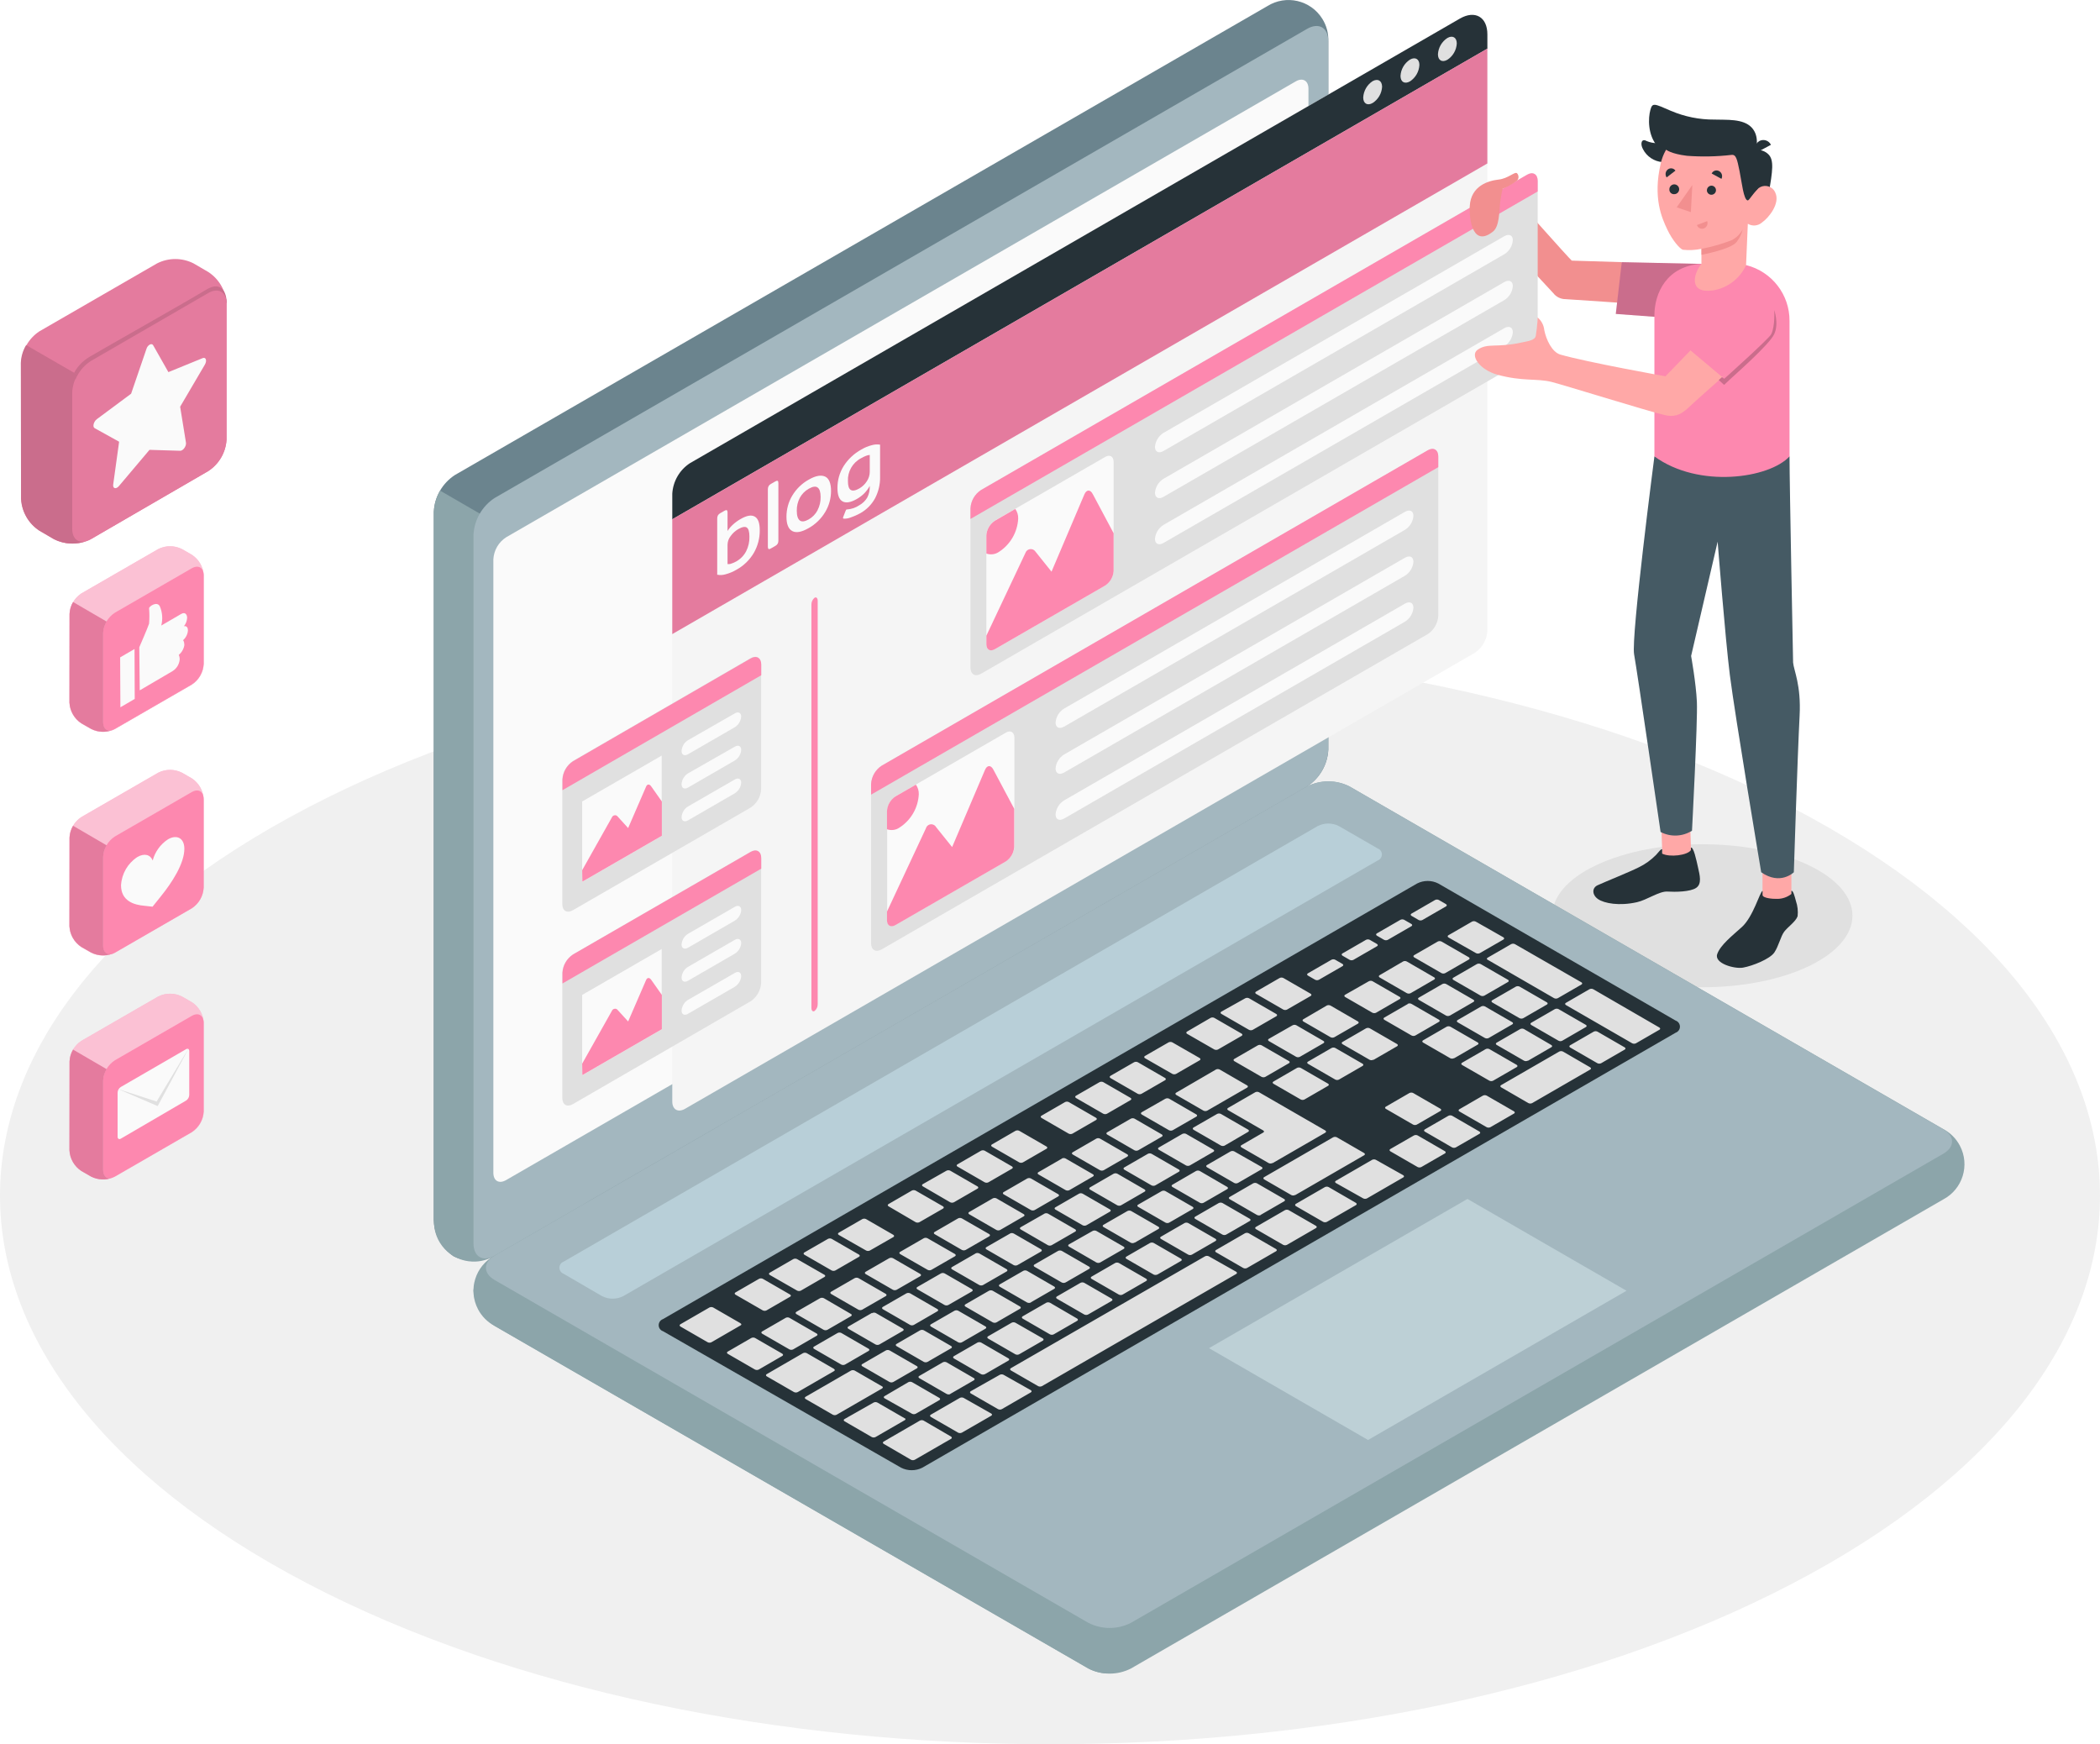 <?xml version="1.0" encoding="UTF-8"?><svg id="_レイヤー_1" xmlns="http://www.w3.org/2000/svg" viewBox="0 0 429.1 356.37"><defs><style>.cls-1{fill:#e0e0e0;}.cls-2{opacity:.1;}.cls-2,.cls-3,.cls-4{isolation:isolate;}.cls-3{opacity:.2;}.cls-5{fill:#263238;}.cls-6{fill:#b8cfd8;}.cls-7{fill:#f28f8f;}.cls-8{fill:#a3b7bf;}.cls-9{fill:#8ca5aa;}.cls-4{opacity:.5;}.cls-4,.cls-10{fill:#fafafa;}.cls-11{fill:#f0f0f0;}.cls-12{fill:#fd88af;}.cls-13{fill:#f5f5f5;}.cls-14{fill:#ffa8a7;}.cls-15{fill:#6b848e;}.cls-16{fill:#bdd0d6;}.cls-17{fill:#455a64;}</style></defs><g id="freepik--Floor--inject-190"><path class="cls-11" d="M62.84,323.54c83.79,43.77,219.63,43.78,303.42,0s83.78-114.74,0-158.51-219.63-43.77-303.42,0-83.78,114.75,0,158.51Z"/></g><g id="freepik--Icons--inject-190"><path class="cls-12" d="M16.62,212.67l15.7-9.06c1.53-.77,3.34-.77,4.87,0l2,1.15c1.44.94,2.35,2.5,2.44,4.22v18.12c-.09,1.72-1,3.28-2.44,4.22l-15.69,9.06c-1.53.77-3.34.77-4.87,0l-2-1.15c-1.44-.94-2.34-2.51-2.43-4.22v-18.12c.09-1.71.99-3.28,2.42-4.22Z"/><path class="cls-4" d="M16.62,212.67l15.7-9.06c1.53-.77,3.34-.77,4.87,0l2,1.15c1.44.94,2.35,2.5,2.44,4.22v18.12c-.09,1.72-1,3.28-2.44,4.22l-15.69,9.06c-1.53.77-3.34.77-4.87,0l-2-1.15c-1.44-.94-2.34-2.51-2.43-4.22v-18.12c.09-1.71.99-3.28,2.42-4.22Z"/><path class="cls-12" d="M41.61,208.98c0-1.56-1.09-2.19-2.44-1.41l-15.69,9.06c-1.44.94-2.35,2.5-2.44,4.22v18.12c0,1.55,1.09,2.18,2.44,1.41l15.69-9.06c1.44-.94,2.35-2.5,2.44-4.22v-18.12Z"/><path class="cls-12" d="M14.19,235.01c.08,1.72.99,3.3,2.43,4.24l2,1.15c1.39.7,3.01.77,4.45.19-1.15.44-2-.21-2-1.6v-18.14c.03-.85.27-1.68.72-2.4l-6.86-4c-.44.73-.68,1.55-.71,2.4l-.03,18.16Z"/><path class="cls-2" d="M14.19,235.01c.08,1.72.99,3.3,2.43,4.24l2,1.15c1.39.7,3.01.77,4.45.19-1.15.44-2-.21-2-1.6v-18.14c.03-.85.27-1.68.72-2.4l-6.86-4c-.44.73-.68,1.55-.71,2.4l-.03,18.16Z"/><path class="cls-10" d="M24.68,222.09l13.35-7.73c.35-.21.64,0,.64.37v9c-.02.46-.26.88-.64,1.13l-13.35,7.79c-.36.21-.65,0-.65-.38v-9c0-.48.25-.92.65-1.18Z"/><polygon class="cls-1" points="24.03 222.47 32 225.06 38.67 213.98 32.22 225.99 24.03 222.47"/><path class="cls-12" d="M16.62,166.94l15.7-9.06c1.53-.78,3.34-.78,4.87,0l2,1.15c1.44.94,2.33,2.51,2.42,4.22v18.12c-.09,1.71-1,3.28-2.44,4.21l-15.69,9.06c-1.53.78-3.34.78-4.87,0l-2-1.14c-1.44-.95-2.34-2.53-2.42-4.25v-18.09c.09-1.71,1-3.28,2.43-4.22Z"/><path class="cls-4" d="M16.62,166.94l15.7-9.06c1.53-.78,3.34-.78,4.87,0l2,1.15c1.44.94,2.33,2.51,2.42,4.22v18.12c-.09,1.71-1,3.28-2.44,4.21l-15.69,9.06c-1.53.78-3.34.78-4.87,0l-2-1.14c-1.44-.95-2.34-2.53-2.42-4.25v-18.09c.09-1.71,1-3.28,2.43-4.22Z"/><path class="cls-12" d="M41.61,163.25c0-1.56-1.09-2.19-2.44-1.41l-15.69,9.06c-1.44.94-2.35,2.5-2.44,4.22v18.13c0,1.55,1.09,2.18,2.44,1.4l15.69-9.06c1.44-.93,2.35-2.5,2.44-4.21v-18.13Z"/><path class="cls-12" d="M14.19,189.25c.09,1.71,1,3.28,2.43,4.22l2,1.14c1.39.71,3.01.78,4.45.2-1.15.43-2-.21-2-1.6v-18.09c.03-.85.27-1.68.72-2.4l-6.86-4c-.44.73-.68,1.55-.71,2.4l-.03,18.13Z"/><path class="cls-2" d="M14.19,189.25c.09,1.71,1,3.28,2.43,4.22l2,1.14c1.39.71,3.01.78,4.45.2-1.15.43-2-.21-2-1.6v-18.09c.03-.85.27-1.68.72-2.4l-6.86-4c-.44.73-.68,1.55-.71,2.4l-.03,18.13Z"/><path class="cls-10" d="M31.17,185.25l-1.62-.18c-2.2-.18-4.82-1-4.82-4.19.13-2.35,1.37-4.5,3.34-5.78,1.44-.83,2.66-.49,3.13.71.47-1.78,1.59-3.32,3.13-4.33,1.85-1.06,3.34-.2,3.34,1.93,0,3.08-2.6,7-4.79,9.71l-1.71,2.13Z"/><path class="cls-12" d="M16.62,121.25l15.7-9.06c1.53-.78,3.34-.78,4.87,0l2,1.15c1.44.93,2.35,2.5,2.44,4.21v18.12c-.09,1.72-1,3.29-2.44,4.22l-15.69,9.06c-1.53.78-3.34.78-4.87,0l-2-1.14c-1.43-.94-2.34-2.51-2.43-4.22v-18.15c.1-1.7,1-3.25,2.42-4.19Z"/><path class="cls-4" d="M16.62,121.25l15.7-9.06c1.53-.78,3.34-.78,4.87,0l2,1.15c1.44.93,2.35,2.5,2.44,4.21v18.12c-.09,1.72-1,3.29-2.44,4.22l-15.69,9.06c-1.53.78-3.34.78-4.87,0l-2-1.14c-1.43-.94-2.34-2.51-2.43-4.22v-18.15c.1-1.7,1-3.25,2.42-4.19Z"/><path class="cls-12" d="M23.48,148.92c-1.35.78-2.44.15-2.44-1.4v-18.12c.09-1.72,1-3.29,2.44-4.22l15.69-9.06c1.35-.78,2.44-.15,2.44,1.4v18.12c-.09,1.72-1,3.29-2.44,4.22"/><path class="cls-12" d="M14.19,143.56c.09,1.71,1,3.28,2.43,4.22l2,1.14c1.39.71,3.01.78,4.45.2-1.15.43-2-.21-2-1.6v-18.12c.03-.85.27-1.68.72-2.4l-6.86-4c-.44.73-.68,1.55-.71,2.4l-.03,18.16Z"/><path class="cls-2" d="M14.19,143.56c.09,1.71,1,3.28,2.43,4.22l2,1.14c1.39.71,3.01.78,4.45.2-1.15.43-2-.21-2-1.6v-18.12c.03-.85.27-1.68.72-2.4l-6.86-4c-.44.73-.68,1.55-.71,2.4l-.03,18.16Z"/><path class="cls-10" d="M28.46,132.25s1.83-4.22,2-4.83c.09-1.04.09-2.1,0-3.14,0-.4,1.67-1.53,2.21-.37.52,1.23.62,2.6.28,3.9l4.07-2.37c.86-.5,1.21.2,1.22.76-.03.64-.26,1.25-.66,1.75,0,0,.82-.24.82.85-.05.77-.41,1.5-1,2,0,0,.26.2.27,1-.12.78-.53,1.5-1.14,2,.14.32.2.66.18,1-.1.97-.65,1.84-1.49,2.34l-6.67,3.91-.09-8.8Z"/><polygon class="cls-10" points="24.6 144.51 27.53 142.8 27.49 132.6 24.55 134.31 24.6 144.51"/><path class="cls-12" d="M8.03,67.71l24.06-13.89c2.34-1.19,5.12-1.19,7.46,0l3,1.75c2.21,1.43,3.6,3.84,3.74,6.47v27.78c-.15,2.62-1.54,5-3.74,6.43l-24,13.92c-2.35,1.19-5.12,1.19-7.47,0l-3-1.75c-2.2-1.44-3.59-3.84-3.73-6.47v-27.78c.13-2.62,1.5-5.01,3.68-6.46Z"/><path class="cls-2" d="M8.03,67.71l24.06-13.89c2.34-1.19,5.12-1.19,7.46,0l3,1.75c2.21,1.43,3.6,3.84,3.74,6.47v27.78c-.15,2.62-1.54,5-3.74,6.43l-24,13.92c-2.35,1.19-5.12,1.19-7.47,0l-3-1.75c-2.2-1.44-3.59-3.84-3.73-6.47v-27.78c.13-2.62,1.5-5.01,3.68-6.46Z"/><path class="cls-12" d="M46.33,61.87c0-1.39-.68-4.85-4.25-2.66s-21.11,12.1-23.53,13.54c-1.68.92-3.01,2.37-3.77,4.13l1.91,1.92,29.64-16.93Z"/><path class="cls-3" d="M46.33,61.87c0-1.39-.68-4.85-4.25-2.66s-21.11,12.1-23.53,13.54c-1.68.92-3.01,2.37-3.77,4.13l1.91,1.92,29.64-16.93Z"/><path class="cls-12" d="M18.55,110.17c-2.07,1.19-3.74.23-3.74-2.15v-27.77c.14-2.63,1.53-5.04,3.74-6.48l24-13.89c2.07-1.19,3.74-.22,3.74,2.16v27.78c-.15,2.62-1.54,5-3.74,6.43"/><path class="cls-2" d="M18.55,110.17c-2.07,1.19-3.74.23-3.74-2.15v-27.77c.14-2.63,1.53-5.04,3.74-6.48l24-13.89c2.07-1.19,3.74-.22,3.74,2.16v27.78c-.15,2.62-1.54,5-3.74,6.43"/><path class="cls-12" d="M4.3,101.95c.14,2.63,1.53,5.03,3.73,6.47l3,1.75c2.13,1.07,4.62,1.18,6.83.3-1.76.67-3.1-.32-3.1-2.45v-27.77c.05-1.3.42-2.57,1.1-3.68l-10.51-6.07c-.67,1.11-1.05,2.38-1.09,3.68l.04,27.77Z"/><path class="cls-3" d="M4.3,101.95c.14,2.63,1.53,5.03,3.73,6.47l3,1.75c2.13,1.07,4.62,1.18,6.83.3-1.76.67-3.1-.32-3.1-2.45v-27.77c.05-1.3.42-2.57,1.1-3.68l-10.51-6.07c-.67,1.11-1.05,2.38-1.09,3.68l.04,27.77Z"/><path class="cls-10" d="M31.29,70.53l3.12,5.5,7-2.86c.66-.27.93.51.45,1.33l-5.05,8.6,1.19,7.34c.11.7-.58,1.67-1.17,1.66l-6.28-.19-6.25,7.4c-.59.7-1.28.52-1.17-.31l1.21-8.75-5-2.77c-.48-.26-.21-1.35.45-1.84l7-5.2,3.12-9.11c.23-.83,1.08-1.32,1.38-.8Z"/></g><g id="freepik--Shadow--inject-190"><path class="cls-1" d="M369.55,197.43c-12,5.71-31.4,5.71-43.38,0s-12-15,0-20.67,31.4-5.71,43.38,0,11.94,14.96,0,20.67Z"/></g><g id="freepik--Device--inject-190"><path class="cls-9" d="M96.75,263.72c.22,2.95,1.82,5.62,4.33,7.19l121.33,70c2.72,1.38,5.94,1.38,8.66,0l166-95.85c3.97-2.1,5.49-7.01,3.4-10.98-.76-1.45-1.95-2.63-3.4-3.4l-121.32-70c-2.72-1.38-5.94-1.38-8.66,0l-166,95.85c-2.51,1.57-4.12,4.24-4.34,7.19Z"/><path class="cls-9" d="M146.81,230.13l-45.73,26.4c-3.97,2.1-5.49,7.01-3.4,10.98.76,1.45,1.95,2.63,3.4,3.4l121.33,70c1.33.7,2.83,1.04,4.33,1v-111.78h-79.93Z"/><path class="cls-15" d="M92.69,256.68c-2.45-1.66-3.96-4.39-4.06-7.34V104.55c.16-3.05,1.77-5.84,4.33-7.5L258.96,1.25c3.81-2.39,8.83-1.24,11.22,2.57.87,1.38,1.3,2.99,1.24,4.62v144.74c-.16,3.05-1.77,5.83-4.33,7.5l-166,95.85c-2.62,1.39-5.74,1.44-8.4.15Z"/><path class="cls-9" d="M108.94,111.25l-19-11c-.78,1.29-1.21,2.76-1.26,4.26v144.83c-.16,4.49,3.35,8.26,7.85,8.42,1.62.06,3.23-.37,4.6-1.23l18.93-10.93-11.12-134.35Z"/><path class="cls-8" d="M96.75,109.25v144.78c0,2.76,1.94,3.88,4.33,2.5l166-95.85c2.56-1.67,4.17-4.45,4.33-7.5V8.4c0-2.76-1.94-3.88-4.33-2.5L101.08,101.74c-2.56,1.67-4.17,4.46-4.33,7.51Z"/><path class="cls-8" d="M101.08,261.53l121.33,70.05c2.72,1.38,5.94,1.38,8.66,0l166-95.85c2.4-1.38,2.4-3.62,0-5l-121.32-70.05c-2.72-1.38-5.94-1.38-8.66,0l-166,95.85c-2.4,1.38-2.4,3.62-.01,5Z"/><path class="cls-10" d="M103.41,109.78L264.76,16.63c1.43-.83,2.6-.16,2.6,1.5v125.33c-.1,1.83-1.07,3.5-2.6,4.5l-161.35,93.15c-1.44.83-2.6.16-2.6-1.5v-125.36c.11-1.82,1.07-3.48,2.6-4.47Z"/><path class="cls-6" d="M115.16,257.78l154.09-89c1.36-.69,2.97-.69,4.33,0l7.89,4.55c.69.23,1.06.98.83,1.67-.13.39-.44.69-.83.83l-154.12,88.99c-1.36.69-2.97.69-4.33,0l-7.86-4.57c-.68-.26-1.03-1.02-.77-1.7.13-.35.41-.64.77-.77Z"/><path class="cls-5" d="M135.47,269.51l154.09-89c1.36-.69,2.97-.69,4.33,0l48.48,28c.69.23,1.06.98.83,1.67-.13.39-.44.69-.83.83l-153.91,88.86c-1.36.69-2.98.69-4.34,0l-48.64-27.88c-.69-.23-1.05-.97-.82-1.66.13-.39.43-.69.81-.82Z"/><path class="cls-1" d="M273.6,220.57l4.83-2.79c.2-.12.19-.32,0-.44l-5.58-3.22c-.24-.12-.53-.12-.77,0l-4.82,2.79c-.21.11-.2.31,0,.44l5.58,3.22c.24.12.52.12.76,0ZM264.08,209.5l-4.82,2.75c-.21.12-.2.32,0,.45l5.58,3.22c.24.12.53.12.77,0l4.83-2.79c.2-.12.19-.32,0-.44l-5.58-3.23c-.25-.11-.54-.1-.78.04ZM248.49,218.5l-8.16,4.75c-.21.12-.19.32,0,.45l5.58,3.22c.24.12.53.12.77,0l8.16-4.71c.2-.12.19-.32,0-.44l-5.58-3.23c-.24-.13-.52-.15-.77-.04ZM257.03,213.57l-4.83,2.79c-.2.11-.19.31,0,.44l5.58,3.22c.24.12.53.12.77,0l4.82-2.79c.21-.12.2-.32,0-.44l-5.58-3.22c-.24-.12-.52-.12-.76,0ZM238.1,224.5l-4.82,2.75c-.21.12-.19.32,0,.45l5.58,3.22c.24.12.53.12.77,0l4.83-2.78c.2-.12.19-.32,0-.44l-5.58-3.23c-.25-.11-.54-.1-.78.03h0ZM231.05,228.57l-4.82,2.78c-.21.12-.2.32,0,.45l5.58,3.22c.24.12.53.12.77,0l4.83-2.79c.2-.12.19-.32,0-.44l-5.58-3.23c-.25-.12-.54-.12-.78.01h0ZM253,241.67l4.82-2.79c.2-.12.19-.32,0-.44l-5.61-3.19c-.24-.12-.53-.12-.77,0l-4.82,2.79c-.21.11-.19.31,0,.44l5.58,3.22c.25.13.56.11.8-.03h0ZM245.94,245.74l4.83-2.79c.2-.12.19-.31,0-.44l-5.61-3.26c-.24-.12-.53-.12-.77,0l-4.84,2.81c-.21.11-.19.31,0,.44l5.58,3.22c.25.15.55.15.81.02h0ZM238.89,249.81l4.83-2.79c.2-.11.19-.31,0-.44l-5.58-3.22c-.24-.12-.53-.12-.77,0l-4.82,2.77c-.21.12-.2.32,0,.44l5.58,3.22c.24.13.52.13.76.02h0ZM231.89,253.88l4.83-2.79c.2-.11.19-.31,0-.44l-5.58-3.22c-.24-.12-.53-.12-.77,0l-4.9,2.82c-.21.12-.2.32,0,.44l5.58,3.22c.25.12.55.11.79-.03h.05ZM266.55,224.64l4.82-2.79c.21-.12.2-.31,0-.44l-5.58-3.22c-.24-.12-.53-.12-.77,0l-4.82,2.79c-.21.12-.2.31,0,.44l5.58,3.22c.24.12.53.12.77,0ZM260.05,237.64l10.76-6.22c.2-.12.19-.32,0-.44l-13.55-7.82c-.24-.12-.53-.12-.77,0l-5.56,3.21c-.21.12-.2.32,0,.45l7.18,4.14c.22.13.23.33,0,.44l-4.45,2.58c-.2.11-.19.31,0,.44l5.58,3.22c.26.12.56.11.81-.04v.04ZM224,232.64l-4.82,2.79c-.21.11-.2.31,0,.44l5.58,3.22c.24.12.53.12.77,0l4.83-2.79c.2-.12.19-.32,0-.44l-5.58-3.22c-.24-.13-.54-.13-.78,0ZM217,236.71l-4.83,2.79c-.2.12-.19.31,0,.44l5.58,3.22c.24.12.53.12.77,0l4.82-2.79c.21-.12.2-.32,0-.44l-5.58-3.22c-.25-.14-.56-.14-.81,0h.05ZM181.76,282.36c.24.12.53.12.77,0l4.83-2.79c.2-.12.19-.32,0-.44l-5.58-3.22c-.24-.12-.53-.12-.77,0l-4.82,2.79c-.21.12-.2.31,0,.44l5.57,3.22ZM160.55,269.25l-4.83,2.79c-.2.11-.19.31,0,.44l5.58,3.22c.24.12.53.12.77,0l4.82-2.79c.21-.12.2-.32,0-.44l-5.58-3.22c-.24-.12-.52-.12-.76,0ZM171.9,278.8c.24.12.53.12.77,0l4.82-2.79c.21-.12.19-.31,0-.44l-5.57-3.22c-.24-.12-.53-.12-.77,0l-4.83,2.79c-.2.12-.19.31,0,.44l5.58,3.22ZM194.17,284.8l4.83-2.79c.2-.12.19-.32,0-.44l-5.58-3.23c-.24-.12-.53-.12-.77,0l-4.82,2.79c-.21.11-.2.31,0,.44l5.58,3.22c.23.13.51.15.75.05v-.04ZM186.35,288.85c.24.12.53.12.77,0l4.83-2.79c.2-.12.19-.32,0-.44l-5.58-3.22c-.24-.12-.53-.12-.77,0l-4.86,2.85c-.21.11-.2.31,0,.44l5.61,3.16ZM167.55,265.25l-4.83,2.78c-.2.12-.19.32,0,.45l5.58,3.22c.24.12.53.12.77,0l4.82-2.79c.21-.12.2-.32,0-.44l-5.53-3.22c-.25-.13-.56-.13-.81,0ZM202.85,244.85l-4.83,2.79c-.2.12-.19.32,0,.44l5.58,3.22c.24.12.53.12.77,0l4.82-2.79c.21-.11.19-.31,0-.44l-5.57-3.22c-.24-.12-.53-.12-.77,0ZM174.64,261.14l-4.82,2.78c-.21.12-.2.32,0,.45l5.58,3.22c.24.12.53.12.77,0l4.83-2.78c.2-.12.19-.32,0-.45l-5.58-3.22c-.25-.12-.53-.12-.78,0ZM209.9,240.78l-4.83,2.79c-.2.12-.19.31,0,.44l5.58,3.22c.24.12.53.12.77,0l4.82-2.79c.21-.12.2-.31,0-.44l-5.58-3.22c-.24-.12-.52-.12-.76,0h0ZM195.79,248.92l-4.82,2.79c-.21.12-.19.32,0,.44l5.58,3.23c.24.12.53.12.77,0l4.82-2.78c.21-.12.19-.32,0-.45l-5.59-3.21c-.24-.12-.52-.13-.76-.02h0ZM188.74,253l-4.82,2.78c-.21.12-.19.32,0,.44l5.63,3.23c.24.12.52.12.76,0l4.83-2.78c.2-.12.19-.32,0-.45l-5.59-3.21c-.25-.14-.56-.15-.81-.01h0ZM181.69,257.07l-4.82,2.78c-.21.12-.19.32,0,.45l5.58,3.22c.24.12.53.12.77,0l4.83-2.78c.2-.12.19-.32,0-.45l-5.58-3.22c-.25-.12-.53-.12-.78,0h0ZM217.74,262.02l4.81-2.77c.21-.12.2-.32,0-.45l-5.58-3.22c-.24-.12-.53-.12-.77,0l-4.83,2.78c-.2.12-.19.32,0,.45l5.58,3.22c.25.12.54.12.79-.01h0ZM279.67,200.5l-4.83,2.75c-.2.11-.19.31,0,.44l5.58,3.22c.24.12.53.12.77,0l4.82-2.79c.21-.12.2-.32,0-.44l-5.58-3.22c-.25-.11-.53-.09-.76.04h0ZM271.13,205.43l-4.82,2.82c-.21.12-.2.32,0,.45l5.57,3.22c.24.12.53.12.77,0l4.83-2.78c.2-.12.19-.32,0-.44l-5.58-3.23c-.24-.13-.52-.15-.77-.04h0ZM286.72,196.43l-4.83,2.82c-.2.12-.19.32,0,.45l5.58,3.22c.24.12.53.12.77,0l4.82-2.79c.21-.12.2-.32,0-.44l-5.58-3.23c-.24-.13-.52-.14-.76-.03h0ZM250.22,234.07l4.83-2.82c.2-.12.19-.32,0-.44l-5.58-3.22c-.24-.12-.53-.12-.77,0l-4.83,2.78c-.2.12-.19.32,0,.45l5.58,3.22c.24.13.52.14.77.03h0ZM294.55,192.37c-.24-.12-.53-.12-.77,0l-4.82,2.78c-.21.12-.2.32,0,.45l5.58,3.22c.24.12.53.12.77,0l4.83-2.78c.2-.12.19-.32,0-.45l-5.59-3.22ZM224.79,257.95l4.82-2.78c.21-.12.2-.32,0-.45l-5.58-3.22c-.24-.12-.53-.12-.77,0l-4.85,2.75c-.2.12-.19.32,0,.44l5.58,3.23c.25.14.54.15.8.03ZM311.26,208.03l4.83-2.79c.2-.12.19-.32,0-.44l-5.58-3.22c-.24-.12-.53-.12-.77,0l-4.83,2.79c-.2.11-.19.31,0,.44l5.58,3.22c.24.12.53.12.77,0h0ZM296.26,207.5l4.82-2.79c.21-.12.2-.32,0-.44l-5.58-3.22c-.24-.12-.53-.12-.77,0l-4.83,2.79c-.2.11-.19.31,0,.44l5.58,3.22c.24.12.52.12.76,0h.02ZM302.55,196.97c-.24-.12-.53-.12-.77,0l-4.82,2.79c-.21.11-.2.31,0,.44l5.58,3.22c.24.12.53.12.77,0l4.83-2.79c.2-.12.19-.32,0-.44l-5.59-3.22ZM304.03,196.12l13.52,7.82c.24.12.53.12.77,0l4.83-2.79c.2-.12.19-.32,0-.44l-13.6-7.81c-.24-.12-.53-.12-.77,0l-4.82,2.78c-.2.11-.19.31.03.44h.04ZM287.68,205.12l-4.83,2.79c-.2.11-.19.31,0,.44l5.58,3.22c.24.12.53.12.77,0l4.82-2.79c.21-.12.2-.32,0-.44l-5.58-3.22c-.25-.14-.55-.15-.8-.02l.04.02ZM234.55,235.74l-4.83,2.79c-.2.12-.19.31,0,.44l5.58,3.22c.24.12.53.12.77,0l4.82-2.79c.21-.12.2-.31,0-.44l-5.58-3.22c-.24-.12-.52-.12-.76,0ZM303.42,212.08c.24.12.53.12.77,0l4.82-2.79c.21-.12.2-.31,0-.44l-5.58-3.22c-.24-.12-.53-.12-.77,0l-4.83,2.79c-.2.12-.19.31,0,.44l5.59,3.22ZM241.6,231.67l-4.83,2.79c-.2.11-.19.31,0,.44l5.58,3.22c.24.12.53.12.77,0l4.82-2.79c.21-.12.2-.32,0-.44l-5.58-3.22c-.23-.11-.51-.11-.74,0h-.02ZM188.76,278.25c.24.12.53.12.77,0l4.83-2.79c.2-.12.19-.32,0-.44l-5.58-3.22c-.24-.12-.53-.12-.77,0l-4.82,2.79c-.21.11-.2.31,0,.44l5.57,3.22ZM178.16,268.25l-4.83,2.79c-.2.11-.19.31,0,.44l5.58,3.22c.24.12.53.12.77,0l4.82-2.79c.21-.12.2-.32,0-.44l-5.58-3.22c-.25-.1-.53-.08-.76.06v-.06ZM196.55,274.25l4.83-2.79c.2-.12.19-.32,0-.44l-5.58-3.22c-.24-.12-.53-.12-.77,0l-4.82,2.78c-.21.12-.19.32,0,.45l5.58,3.22c.24.12.52.12.76,0ZM203.61,270.18l4.82-2.79c.21-.12.19-.32,0-.45l-5.58-3.22c-.24-.12-.53-.12-.77,0l-4.82,2.78c-.2.12-.19.32,0,.45l5.58,3.22c.25.13.55.13.8,0h-.03ZM210.61,266.1l4.82-2.78c.21-.12.19-.32,0-.45l-5.57-3.22c-.24-.12-.53-.12-.77,0l-4.83,2.78c-.2.12-.19.32,0,.45l5.58,3.22c.27.14.59.14.85-.01h-.08ZM185.21,264.25l-4.83,2.78c-.2.12-.19.32,0,.45l5.58,3.22c.24.12.53.12.77,0l4.82-2.79c.21-.12.2-.32,0-.44l-5.57-3.22c-.24-.12-.53-.12-.77,0ZM192.26,260.18l-4.83,2.78c-.2.12-.19.32,0,.45l5.58,3.22c.24.12.53.12.77,0l4.83-2.78c.2-.12.19-.32,0-.45l-5.58-3.22c-.24-.12-.53-.13-.77,0h0ZM220.47,243.89l-4.83,2.79c-.21.12-.19.32,0,.44l5.58,3.22c.24.12.53.12.77,0l4.82-2.79c.21-.11.19-.31,0-.44l-5.58-3.22c-.24-.12-.52-.13-.76,0h0ZM213.41,247.97l-4.86,2.77c-.21.12-.19.32,0,.44l5.57,3.23c.24.12.53.12.77,0l4.83-2.78c.2-.12.19-.32,0-.45l-5.58-3.22c-.23-.11-.5-.11-.73,0h0ZM227.55,239.81l-4.83,2.79c-.2.12-.19.32,0,.44l5.58,3.22c.24.12.53.12.77,0l4.82-2.79c.21-.11.19-.31,0-.44l-5.57-3.22c-.24-.12-.53-.12-.77,0ZM199.34,256.1l-4.82,2.78c-.21.12-.2.32,0,.45l5.58,3.22c.24.12.53.12.77,0l4.83-2.78c.2-.12.19-.32,0-.45l-5.58-3.22c-.25-.13-.56-.13-.81,0h.03ZM206.39,252.03l-4.84,2.78c-.21.12-.2.32,0,.45l5.58,3.22c.24.12.53.12.77,0l4.83-2.78c.2-.12.19-.32,0-.45l-5.58-3.22c-.25-.13-.54-.13-.79,0h.03ZM201.24,280.77l4.83-2.79c.2-.12.19-.32,0-.44l-5.58-3.23c-.24-.12-.53-.12-.77,0l-4.82,2.78c-.21.12-.19.32,0,.45l5.57,3.22c.23.11.5.12.74.01h.03ZM159.87,276.59l-5.58-3.22c-.24-.12-.53-.12-.77,0l-4.83,2.79c-.2.11-.19.31,0,.44l5.58,3.22c.24.12.53.12.77,0l4.82-2.79c.21-.12.19-.32-.02-.44h.03ZM170.43,279.69l-5.58-3.22c-.24-.12-.53-.12-.77,0l-7.42,4.29c-.2.12-.19.31,0,.44l5.58,3.22c.24.12.53.12.77,0l7.42-4.29c.21-.12.19-.31-.03-.44h.03ZM151.31,270.36l-5.58-3.22c-.24-.12-.53-.12-.77,0l-5.94,3.43c-.21.12-.19.32,0,.45l5.58,3.22c.24.12.53.12.77,0l5.93-3.43c.25-.12.25-.32-.02-.45h.03ZM155.86,267.73c.24.12.53.12.77,0l4.82-2.79c.21-.12.2-.31,0-.44l-5.58-3.22c-.24-.12-.53-.12-.77,0l-4.83,2.79c-.2.12-.19.31,0,.44l5.59,3.22ZM180.23,283.25l-5.58-3.22c-.24-.12-.53-.12-.77,0l-9.28,5.36c-.2.12-.19.32,0,.44l5.58,3.22c.24.12.53.12.77,0l9.28-5.36c.23-.15.22-.34,0-.44ZM184.86,289.78l-5.58-3.22c-.24-.12-.53-.12-.77,0l-5.96,3.38c-.2.12-.19.32,0,.44l5.58,3.23c.24.12.53.12.77,0l5.94-3.43c.25-.11.24-.3.02-.43v.03ZM208.26,237.49c.24.12.52.12.76,0l4.83-2.79c.2-.11.19-.31,0-.44l-5.58-3.22c-.24-.12-.53-.12-.77,0l-4.82,2.79c-.21.12-.19.32,0,.44l5.58,3.22ZM194.15,245.64c.24.12.53.12.77,0l4.83-2.79c.2-.11.19-.31,0-.44l-5.58-3.22c-.24-.12-.53-.12-.77,0l-4.85,2.75c-.21.12-.2.32,0,.44l5.6,3.26ZM162.88,263.69c.24.12.53.12.77,0l4.82-2.79c.21-.12.2-.32,0-.44l-5.6-3.21c-.24-.12-.53-.12-.77,0l-4.83,2.79c-.2.11-.19.31,0,.44l5.61,3.21ZM201.2,241.56c.24.12.53.12.77,0l4.83-2.79c.2-.11.19-.31,0-.44l-5.58-3.22c-.24-.12-.53-.12-.77,0l-4.82,2.79c-.21.12-.19.32,0,.44l5.57,3.22ZM187.1,249.71c.24.12.53.12.77,0l4.83-2.78c.2-.12.19-.32,0-.45l-5.61-3.23c-.24-.12-.53-.12-.77,0l-4.77,2.76c-.21.12-.2.32,0,.45l5.55,3.25ZM188.73,290.25c-.24-.12-.53-.12-.77,0l-7.41,4.29c-.2.12-.19.32,0,.45l5.6,3.26c.24.12.53.12.77,0l7.42-4.28c.2-.12.19-.32,0-.45l-5.61-3.27ZM176.98,255.5c.24.12.53.12.77,0l4.8-2.75c.2-.12.19-.32,0-.45l-5.58-3.22c-.24-.12-.53-.12-.77,0l-4.82,2.78c-.21.12-.2.32,0,.45l5.6,3.19ZM169.93,259.57c.24.12.53.12.77,0l4.83-2.79c.2-.12.19-.32,0-.44l-5.58-3.22c-.24-.12-.53-.12-.77,0l-4.83,2.78c-.2.12-.19.32,0,.45l5.58,3.22ZM319.37,214.85c-.24-.12-.53-.12-.77,0l-11.88,6.86c-.2.12-.19.32,0,.44l5.58,3.23c.24.12.53.12.77,0l11.87-6.86c.21-.11.2-.31,0-.44l-5.57-3.23ZM303.78,223.85c-.24-.12-.53-.12-.77,0l-4.82,2.79c-.21.12-.2.32,0,.44l5.58,3.22c.24.12.53.12.77,0l4.83-2.79c.2-.11.19-.31,0-.44l-5.59-3.22ZM208.27,276.69l4.82-2.78c.2-.12.19-.32,0-.45l-5.61-3.21c-.24-.12-.53-.12-.77,0l-4.82,2.78c-.21.12-.19.32,0,.45l5.58,3.22c.25.13.55.13.8-.01ZM289.68,231.99c-.24-.12-.53-.12-.77,0l-4.83,2.78c-.2.12-.19.32,0,.45l5.58,3.22c.24.12.53.12.77,0l4.82-2.78c.21-.12.2-.32,0-.45l-5.57-3.22ZM326.42,210.78c-.24-.12-.53-.12-.77,0l-4.83,2.79c-.2.12-.19.32,0,.44l5.58,3.22c.24.12.53.12.77,0l4.82-2.79c.21-.11.2-.31,0-.44l-5.57-3.22ZM339.05,209.93l-13.5-7.82c-.24-.12-.53-.12-.77,0l-4.82,2.79c-.21.11-.2.31,0,.44l13.55,7.82c.24.12.53.12.77,0l4.83-2.79c.17-.12.16-.31-.06-.44ZM263.33,247.25c-.24-.12-.53-.12-.77,0l-5.94,3.43c-.2.11-.19.31,0,.44l5.58,3.22c.24.12.53.12.77,0l5.93-3.43c.21-.12.2-.32,0-.45l-5.57-3.21ZM281.14,236.97c-.24-.12-.53-.12-.77,0l-7.42,4.29c-.2.12-.19.32,0,.44l5.6,3.15c.24.12.53.12.77,0l7.42-4.29c.2-.11.19-.31,0-.44l-5.6-3.15ZM247,256.68c-.24-.12-.53-.12-.77,0l-39.68,22.86c-.21.12-.19.32,0,.45l5.58,3.22c.24.12.53.12.77,0l39.7-22.92c.21-.12.2-.32,0-.45l-5.6-3.16ZM205.06,280.89c-.24-.12-.53-.12-.77,0l-5.94,3.36c-.2.12-.19.31,0,.44l5.58,3.22c.24.12.53.12.77,0l5.94-3.43c.2-.12.19-.32,0-.44l-5.58-3.15ZM255.16,251.97c-.24-.12-.53-.12-.77,0l-5.93,3.43c-.21.12-.2.32,0,.45l5.58,3.22c.24.12.53.12.77,0l5.94-3.43c.2-.12.19-.31,0-.44l-5.59-3.23ZM196.9,285.61c-.24-.12-.53-.12-.77,0l-5.94,3.43c-.21.12-.19.32,0,.45l5.58,3.22c.24.12.53.12.77,0l6.01-3.46c.21-.12.2-.31,0-.44l-5.65-3.2ZM271.49,242.54c-.24-.12-.53-.12-.77,0l-5.94,3.43c-.2.12-.19.32,0,.45l5.58,3.22c.24.12.53.12.77,0l5.94-3.42c.2-.12.19-.32,0-.45l-5.58-3.23ZM296.73,227.97c-.24-.12-.53-.12-.77,0l-4.83,2.79c-.2.12-.19.32,0,.44l5.58,3.23c.24.12.53.12.77,0l4.83-2.78c.2-.12.19-.32,0-.45l-5.58-3.23ZM312.18,216.75l4.82-2.79c.21-.12.2-.31,0-.44l-5.6-3.27c-.24-.12-.53-.12-.77,0l-4.83,2.79c-.2.12-.19.32,0,.44l5.58,3.22c.25.14.55.14.8,0v.05ZM280.65,216.55l4.83-2.79c.2-.12.19-.32,0-.44l-5.58-3.22c-.24-.12-.53-.12-.77,0l-4.82,2.79c-.21.11-.2.31,0,.44l5.58,3.22c.25.1.53.08.76-.05v.05ZM264.65,244.18l14.1-8.15c.2-.11.19-.31,0-.44l-5.58-3.22c-.24-.12-.53-.12-.77,0l-14.1,8.14c-.21.12-.19.32,0,.45l5.58,3.22c.26.11.56.1.8-.05l-.03.05ZM304.33,220.8c.24.12.53.12.77,0l4.82-2.78c.21-.12.19-.32,0-.45l-5.58-3.22c-.24-.12-.53-.12-.77,0l-4.83,2.79c-.2.12-.19.32,0,.44l5.59,3.22ZM297.13,216.22l4.82-2.79c.21-.11.2-.31,0-.44l-5.58-3.22c-.24-.12-.53-.12-.77,0l-4.83,2.79c-.2.12-.19.32,0,.44l5.58,3.22c.26.12.57.1.81-.05l-.03.05ZM257.59,248.22l4.83-2.79c.2-.12.19-.32,0-.44l-5.58-3.22c-.24-.12-.53-.12-.77,0l-4.82,2.79c-.21.11-.19.31,0,.44l5.57,3.22c.25.14.54.15.8.03l-.03-.03ZM288.74,229.77c.24.12.53.12.77,0l4.83-2.79c.2-.11.19-.31,0-.44l-5.58-3.22c-.24-.12-.53-.12-.77,0l-4.82,2.79c-.21.12-.2.32,0,.44l5.57,3.22ZM222.34,268.57l4.82-2.78c.21-.12.19-.32,0-.45l-5.61-3.24c-.24-.12-.53-.12-.77,0l-4.83,2.79c-.2.12-.19.32,0,.45l5.58,3.22c.26.14.58.14.84-.01l-.03.02ZM229.39,264.5l4.82-2.78c.21-.12.2-.32,0-.45l-5.58-3.22c-.24-.12-.53-.12-.77,0l-4.83,2.79c-.2.12-.19.32,0,.44l5.58,3.22c.26.13.56.13.81-.02l-.03.02ZM215.29,272.64l4.82-2.78c.21-.12.19-.32,0-.45l-5.56-3.24c-.24-.12-.53-.12-.77,0l-4.83,2.78c-.2.12-.19.32,0,.45l5.58,3.22c.25.13.54.13.79,0l-.03.02ZM243.55,256.34l4.83-2.79c.2-.12.19-.31,0-.44l-5.58-3.22c-.24-.12-.53-.12-.77,0l-4.82,2.79c-.21.12-.2.31,0,.44l5.58,3.22c.24.12.52.12.76,0ZM236.5,260.41l4.83-2.79c.2-.11.19-.31,0-.44l-5.58-3.22c-.24-.12-.53-.12-.77,0l-4.83,2.79c-.2.12-.19.32,0,.44l5.58,3.22c.23.11.51.11.74,0h.03ZM250.55,252.25l4.83-2.79c.2-.12.19-.31,0-.44l-5.58-3.22c-.24-.12-.53-.12-.77,0l-4.82,2.79c-.21.12-.19.31,0,.44l5.58,3.22c.24.12.52.12.76,0ZM282.81,192.02c.24.12.53.12.77,0l4.83-2.79c.2-.12.19-.31,0-.44l-1.49-.86c-.24-.12-.53-.12-.77,0l-4.82,2.78c-.2.12-.19.32,0,.45l1.48.86ZM248.12,214.42c.24.12.53.12.77,0l4.82-2.78c.21-.12.2-.32,0-.45l-5.58-3.22c-.24-.12-.53-.12-.77,0l-4.81,2.8c-.2.12-.19.32,0,.45l5.57,3.2ZM262.22,206.27c.24.12.53.12.77,0l4.83-2.78c.2-.12.19-.32,0-.45l-5.58-3.22c-.24-.12-.53-.12-.77,0l-4.83,2.79c-.2.12-.19.32,0,.44l5.58,3.22ZM239.55,219.41c.24.12.53.12.77,0l4.82-2.78c.21-.12.2-.32,0-.45l-5.59-3.21c-.24-.12-.53-.12-.77,0l-4.83,2.78c-.2.12-.19.32,0,.45l5.6,3.21ZM255.21,210.41c.24.12.53.12.77,0l4.82-2.78c.21-.12.2-.32,0-.45l-5.58-3.22c-.24-.12-.53-.12-.77,0l-4.9,2.74c-.2.12-.19.32,0,.44l5.66,3.27ZM225.43,227.55c.24.12.53.12.77,0l4.82-2.79c.2-.12.19-.32,0-.44l-5.58-3.22c-.24-.12-.53-.12-.77,0l-4.82,2.78c-.21.12-.19.32,0,.45l5.58,3.22ZM232.48,223.48c.24.12.53.12.77,0l4.82-2.78c.21-.12.19-.32,0-.45l-5.57-3.22c-.24-.12-.53-.12-.77,0l-4.83,2.78c-.2.12-.19.32,0,.45l5.58,3.22ZM268.73,200.18c.24.12.53.12.77,0l4.82-2.78c.21-.12.2-.32,0-.45l-1.49-.86c-.24-.12-.53-.12-.77,0l-4.82,2.78c-.21.12-.2.32,0,.45l1.49.86ZM289.88,187.97c.24.12.53.12.77,0l4.83-2.79c.2-.12.19-.32,0-.44l-1.48-.86c-.24-.12-.53-.12-.77,0l-4.83,2.79c-.2.12-.19.32,0,.44l1.48.86ZM301.6,194.74c.24.12.53.12.77,0l4.83-2.78c.2-.12.19-.32,0-.45l-5.65-3.21c-.24-.12-.53-.12-.77,0l-4.82,2.78c-.21.12-.2.32,0,.45l5.64,3.21ZM319.23,212.63l4.82-2.79c.21-.12.2-.31,0-.44l-5.58-3.22c-.24-.12-.53-.12-.77,0l-4.83,2.79c-.2.12-.19.31,0,.44l5.58,3.22c.24.13.54.13.78,0ZM275.78,196.11c.24.12.53.12.77,0l4.83-2.79c.2-.11.19-.31,0-.44l-1.49-.86c-.24-.12-.53-.12-.77,0l-4.82,2.78c-.21.12-.19.32,0,.45l1.48.86ZM218.37,231.62c.24.12.53.12.77,0l4.83-2.79c.2-.12.19-.32,0-.44l-5.58-3.22c-.24-.12-.53-.12-.77,0l-4.82,2.79c-.21.11-.19.31,0,.44l5.57,3.22Z"/><polygon class="cls-16" points="247.04 275.45 299.85 244.96 332.35 263.72 279.54 294.21 247.04 275.45"/></g><g id="freepik--Screen--inject-190"><path class="cls-13" d="M140.97,94.64L298.32,3.79c3.08-1.78,5.6-.32,5.6,3.23v121.88c-.11,1.83-1.07,3.5-2.6,4.5l-161.35,93.15c-1.43.82-2.6.15-2.6-1.5v-124.18c.15-2.53,1.48-4.84,3.6-6.23Z"/><path class="cls-5" d="M303.92,9.94v-2.92c0-3.55-2.52-5-5.6-3.23l-157.35,90.85c-2.12,1.39-3.45,3.7-3.6,6.23v5.23L303.92,9.94Z"/><path class="cls-1" d="M280.45,16.59c-1.12.75-1.83,1.99-1.9,3.34,0,1.23.87,1.73,1.93,1.11,1.14-.73,1.86-1.97,1.93-3.33-.03-1.23-.86-1.73-1.96-1.12Z"/><path class="cls-1" d="M288.1,12.18c-1.14.74-1.86,1.98-1.93,3.34,0,1.23.86,1.72,1.93,1.11,1.15-.75,1.87-2.01,1.93-3.38,0-1.19-.87-1.69-1.93-1.07Z"/><path class="cls-1" d="M295.75,7.76c-1.14.74-1.86,1.98-1.93,3.34,0,1.23.86,1.73,1.93,1.11,1.14-.74,1.85-1.98,1.92-3.33,0-1.23-.86-1.73-1.92-1.12Z"/><polygon class="cls-12" points="137.37 106.1 137.37 129.55 303.91 33.4 303.91 9.94 137.37 106.1"/><polygon class="cls-2" points="137.37 106.1 137.37 129.55 303.91 33.4 303.91 9.94 137.37 106.1"/><path class="cls-10" d="M148.28,117.33c-.56.17-1.15.21-1.73.09v-11.49c0-.22.04-.43.14-.63.12-.19.28-.34.48-.45l.86-.49c.22-.13.38-.17.48-.11s.15.21.15.46v3.78c.32-.5.7-.95,1.14-1.34.46-.42.97-.79,1.52-1.1,1.26-.73,2.23-.9,2.92-.49s1,1.34,1,2.78c.02,1.62-.4,3.21-1.2,4.61-.85,1.45-2.08,2.64-3.55,3.45-.69.41-1.43.72-2.21.93ZM152.46,112.64c.47-.93.7-1.96.67-3,0-1-.18-1.6-.53-1.85s-.94-.15-1.77.33c-.59.35-1.11.81-1.51,1.37-.42.52-.65,1.16-.66,1.82v3.94c.26.03.53,0,.78-.1.35-.11.68-.26,1-.44.86-.48,1.56-1.2,2.02-2.07h0Z"/><path class="cls-10" d="M157.05,112.16c-.1-.07-.15-.21-.15-.45v-11.76c0-.22.05-.44.15-.63.11-.19.28-.35.48-.45l.89-.51c.22-.13.38-.16.48-.11s.15.21.15.46v11.76c0,.21-.04.42-.14.61-.12.2-.29.36-.49.46l-.89.51c-.23.13-.39.2-.48.11Z"/><path class="cls-10" d="M161.88,108.5c-.79-.43-1.18-1.4-1.18-2.93,0-1.51.4-3,1.18-4.3.82-1.37,1.98-2.5,3.37-3.27,1.45-.84,2.58-1,3.37-.62s1.19,1.4,1.19,2.93c0,1.52-.41,3-1.19,4.3-.82,1.37-1.98,2.5-3.37,3.28-1.46.84-2.58,1.04-3.37.61ZM167.06,104.22c.43-.83.64-1.75.62-2.68,0-1-.21-1.65-.62-1.94s-1-.2-1.81.26c-.76.43-1.39,1.06-1.81,1.83-.43.82-.65,1.73-.63,2.66,0,1.01.21,1.68.63,2,.42.3,1,.22,1.81-.23.77-.44,1.4-1.09,1.81-1.87v-.03Z"/><path class="cls-10" d="M173.84,105.72c-.45.18-.93.27-1.41.25-.18,0-.22-.13-.13-.35l.48-1.23c.04-.12.11-.23.2-.31.06-.01.11-.01.17,0,.86-.07,1.68-.35,2.4-.83.68-.37,1.25-.91,1.65-1.57.38-.74.56-1.57.52-2.4-.3.55-.67,1.05-1.1,1.5-.45.45-.96.84-1.52,1.16-1.25.72-2.23.89-2.93.51s-1.05-1.3-1.05-2.73c-.01-1.58.42-3.13,1.25-4.47.9-1.42,2.15-2.59,3.62-3.4.67-.4,1.39-.7,2.14-.89.55-.16,1.13-.2,1.7-.11v6.65c.02,1.48-.33,2.94-1,4.26-.71,1.32-1.79,2.41-3.1,3.13-.6.33-1.24.61-1.89.83ZM177.13,98.32c.38-.57.59-1.24.59-1.92v-3.45c-.28.02-.55.09-.81.2-.35.14-.68.3-1,.49-1.71.91-2.74,2.72-2.65,4.65,0,1,.19,1.56.58,1.81s1,.13,1.78-.32c.61-.36,1.13-.86,1.51-1.46h0Z"/><path class="cls-12" d="M165.8,123.51v82.43c0,.55.29.83.64.62.41-.34.65-.85.64-1.39v-82.43c0-.55-.29-.82-.64-.61-.41.34-.65.85-.64,1.38Z"/><path class="cls-1" d="M117.06,155.49l36.29-21c1.2-.69,2.17-.13,2.17,1.25v25.53c-.08,1.52-.89,2.92-2.17,3.75l-36.29,20.95c-1.19.69-2.16.13-2.16-1.25v-25.47c.08-1.53.88-2.92,2.16-3.76Z"/><path class="cls-12" d="M155.55,135.78c0-1.38-1-1.94-2.17-1.25l-36.29,21c-1.27.84-2.08,2.23-2.16,3.75v2.17l40.62-23.49v-2.18Z"/><polygon class="cls-10" points="118.95 163.76 135.2 154.38 135.2 170.8 118.95 180.18 118.95 163.76"/><path class="cls-12" d="M118.96,177.79l6.09-10.82c.15-.34.55-.5.9-.35.11.05.2.12.27.22l2.13,2.34,3.67-8.47c.22-.51.65-.56,1-.1l2.22,3.15v7l-16.25,9.38-.03-2.35Z"/><path class="cls-10" d="M139.27,153.45c0,.78.58,1.08,1.3.66l9.58-5.53c.75-.48,1.24-1.28,1.3-2.17,0-.78-.58-1.08-1.29-.66l-9.61,5.5c-.76.48-1.23,1.3-1.28,2.2Z"/><path class="cls-10" d="M139.27,160.25c0,.78.58,1.08,1.3.67l9.58-5.54c.76-.47,1.24-1.28,1.3-2.17,0-.78-.58-1.07-1.29-.66l-9.61,5.48c-.76.49-1.24,1.32-1.28,2.22Z"/><path class="cls-10" d="M139.27,166.95c0,.79.58,1.08,1.3.67l9.58-5.54c.75-.47,1.24-1.27,1.3-2.16,0-.78-.58-1.08-1.29-.67l-9.61,5.54c-.75.47-1.22,1.28-1.28,2.16Z"/><path class="cls-1" d="M117.06,195.01l36.29-20.95c1.2-.69,2.17-.13,2.17,1.25v25.53c-.08,1.52-.89,2.92-2.17,3.75l-36.29,21c-1.19.69-2.16.13-2.16-1.25v-25.58c.08-1.52.89-2.91,2.16-3.75Z"/><path class="cls-12" d="M155.55,175.31c0-1.38-1-1.94-2.17-1.25l-36.29,20.95c-1.27.84-2.08,2.23-2.16,3.75v2.18l40.62-23.46v-2.17Z"/><polygon class="cls-10" points="118.95 203.28 135.2 193.9 135.2 210.32 118.95 219.7 118.95 203.28"/><path class="cls-12" d="M118.96,217.32l6.09-10.82c.15-.34.55-.5.9-.35.11.05.2.12.27.22l2.13,2.33,3.67-8.47c.22-.51.65-.55,1-.1l2.22,3.15v7l-16.25,9.38-.03-2.34Z"/><path class="cls-10" d="M139.27,192.97c0,.78.58,1.08,1.3.67l9.58-5.54c.75-.47,1.24-1.27,1.3-2.16,0-.79-.58-1.08-1.29-.67l-9.61,5.54c-.75.47-1.22,1.28-1.28,2.16Z"/><path class="cls-10" d="M139.27,199.72c0,.79.58,1.08,1.3.67l9.58-5.54c.75-.47,1.24-1.27,1.3-2.16,0-.78-.58-1.08-1.29-.67l-9.61,5.54c-.75.47-1.22,1.28-1.28,2.16Z"/><path class="cls-10" d="M139.27,206.48c0,.78.58,1.08,1.3.66l9.58-5.53c.75-.48,1.24-1.28,1.3-2.17,0-.78-.58-1.08-1.29-.66l-9.61,5.53c-.75.48-1.22,1.29-1.28,2.17Z"/><path class="cls-1" d="M180.16,156.44l111.57-64.41c1.19-.69,2.16-.13,2.16,1.25v32.53c-.08,1.52-.89,2.91-2.16,3.75l-111.57,64.41c-1.2.69-2.17.13-2.17-1.25v-32.53c.08-1.52.89-2.92,2.17-3.75Z"/><path class="cls-12" d="M293.89,93.25c0-1.38-1-1.94-2.16-1.25l-111.57,64.44c-1.28.83-2.09,2.23-2.17,3.75v2.17l115.9-66.91v-2.2Z"/><path class="cls-10" d="M205.55,149.68l-22.54,13c-1.02.67-1.66,1.78-1.73,3v22.28c0,1.1.78,1.55,1.73,1l22.54-13c1.02-.67,1.66-1.78,1.73-3v-22.28c-.04-1.1-.82-1.55-1.73-1Z"/><path class="cls-12" d="M189.19,169.25l-7.95,17v1.76c0,1.1.78,1.55,1.73,1l22.54-13c1.02-.67,1.66-1.78,1.73-3v-7.76l-4.26-8c-.52-1-1.29-.95-1.72.07l-6.71,15.75-3.26-4.06c-.3-.55-.99-.76-1.55-.46-.27.15-.47.4-.55.7Z"/><path class="cls-12" d="M183.85,169.05c2.3-1.5,3.74-4,3.89-6.74.03-.71-.18-1.42-.59-2l-4.18,2.41c-1.02.67-1.66,1.78-1.73,3v3.71c.88.31,1.86.17,2.61-.38Z"/><path class="cls-10" d="M217.42,144.78l69.66-40.21c1-.56,1.73-.18,1.73.84-.09,1.17-.74,2.22-1.73,2.84l-69.66,40.22c-1,.55-1.73.17-1.73-.85.09-1.17.74-2.22,1.73-2.84Z"/><path class="cls-10" d="M217.42,154.16l69.66-40.21c1-.56,1.73-.18,1.73.84-.09,1.17-.74,2.22-1.73,2.84l-69.66,40.22c-1,.55-1.73.17-1.73-.85.09-1.17.74-2.22,1.73-2.84Z"/><path class="cls-10" d="M217.42,163.54l69.66-40.21c1-.56,1.73-.18,1.73.84-.09,1.17-.74,2.23-1.73,2.85l-69.66,40.23c-1,.55-1.73.17-1.73-.85.09-1.17.73-2.24,1.73-2.86Z"/></g><g id="freepik--Character--inject-190"><path class="cls-7" d="M331.39,53.56l-10.22-.31c-.69-.58-11.43-12.7-11.43-12.7,0,0-3.86,6.09-3.93,6.48s10.53,11.72,11.58,12.86c.6.78,1.52,1.23,2.5,1.23,2.77.16,13.14.89,13.14.89l-1.64-8.45Z"/><polygon class="cls-12" points="345.92 65.31 330.16 64.14 331.38 53.56 347.65 53.92 345.92 65.31"/><polygon class="cls-3" points="345.92 65.31 330.16 64.14 331.38 53.56 347.65 53.92 345.92 65.31"/><path class="cls-1" d="M200.47,100.11l111.57-64.41c1.19-.69,2.16-.13,2.16,1.25v32.54c-.09,1.52-.89,2.91-2.16,3.75l-111.57,64.41c-1.2.69-2.17.13-2.17-1.25v-32.54c.08-1.52.89-2.92,2.17-3.75Z"/><path class="cls-12" d="M314.2,36.95c0-1.38-1-1.94-2.16-1.25l-111.57,64.41c-1.28.83-2.09,2.23-2.17,3.75v2.17l115.9-66.91v-2.17Z"/><path class="cls-10" d="M225.82,93.36l-22.54,13c-1.02.67-1.66,1.78-1.73,3v22.27c0,1.1.78,1.55,1.73,1l22.54-13c1.02-.67,1.66-1.78,1.73-3v-22.27c0-1.11-.78-1.55-1.73-1Z"/><path class="cls-12" d="M209.55,112.93l-8,16.95v1.76c0,1.1.78,1.55,1.73,1l22.54-13c1.02-.67,1.66-1.78,1.73-3v-7.69l-4.26-8c-.52-1-1.29-.94-1.72.07l-6.71,15.78-3.26-4.07c-.34-.54-1.05-.7-1.58-.37-.21.13-.38.33-.47.57Z"/><path class="cls-12" d="M204.16,112.73c2.3-1.5,3.74-4.01,3.89-6.75.03-.71-.18-1.42-.59-2l-4.18,2.42c-1.02.67-1.66,1.78-1.73,3v3.7c.88.31,1.85.17,2.61-.37Z"/><path class="cls-10" d="M237.73,88.45l69.66-40.2c1-.55,1.73-.18,1.73.84-.09,1.17-.73,2.23-1.73,2.85l-69.66,40.21c-.95.55-1.73.18-1.73-.84.09-1.17.73-2.23,1.73-2.86Z"/><path class="cls-10" d="M237.73,97.83l69.66-40.21c1-.55,1.73-.17,1.73.84-.09,1.17-.73,2.23-1.73,2.85l-69.66,40.21c-.95.56-1.73.18-1.73-.84.09-1.17.74-2.23,1.73-2.85Z"/><path class="cls-10" d="M237.73,107.25l69.66-40.21c1-.55,1.73-.17,1.73.84-.09,1.17-.73,2.23-1.73,2.85l-69.66,40.21c-.95.56-1.73.18-1.73-.84.09-1.17.74-2.23,1.73-2.85Z"/><rect class="cls-14" x="360.14" y="177.17" width="5.9" height="8.6"/><rect class="cls-14" x="339.54" y="166.6" width="5.9" height="8.6" transform="translate(-5.67 11.87) rotate(-1.97)"/><path class="cls-17" d="M365.66,93.25c0,5.64.73,42.11.73,42.11.14,1.62,1.66,4.61,1.33,10.85-.44,8.46-1.18,32-1.18,32,0,0-2.76,2.75-6.67,0,0,0-5.35-31.95-6.41-40.33-.92-7.32-2.49-27.21-2.49-27.21l-5.42,23.36s1,5.5,1.18,9.39-1,26.31-1,26.31c-1.94,1.22-4.39,1.32-6.42.25,0,0-4.76-32.73-5.41-36.29s4.15-40.44,4.15-40.44h27.61Z"/><path class="cls-12" d="M356.78,54.18h.08c5.2,1.33,8.83,6.02,8.8,11.39v27.68c-4.14,4.5-18.57,6.6-27.61,0v-28.8c0-4.6,2.55-10.13,9.61-10.54l9.12.27Z"/><path class="cls-5" d="M358.76,30.64c.97-.11,1.93.23,2.61.92,1.12,1.14.88,3.26,0,8.12l-3.46.4.85-9.44Z"/><path class="cls-5" d="M338.62,29.25c-.75,0-1.48-.15-2.17-.44-1.06-.61-1.33.59-.75,1.64.78,1.53,2.29,2.54,4,2.67,0-.15,1-2.7,1-2.7l-2.08-1.17Z"/><path class="cls-14" d="M357.14,40.08c.52.31,1.25-.68,1.88-1.34.81-.92,2.22-1.01,3.15-.2.25.22.45.5.58.81,1.05,2.21-1.33,5.15-2.73,6.12-.8.7-1.97.8-2.88.25l-.36,8.46c-1.26,2.76-3.82,4.7-6.81,5.16-5,.68-3.94-3.42-2.31-5.43v-3.07c-1.24.26-2.52.33-3.78.19-.65-.17-2.19-2-3.19-4.13-1.12-2.35-3-6.52-1.33-13.57,1.79-7.57,9.92-7.8,14.77-4.75s3.01,11.5,3.01,11.5Z"/><path class="cls-5" d="M357.14,40.95c.26,0,1.24-1.63,1.88-2.21.89-.8-.26-8.1-.26-8.1,0,0,.9-2.76-.85-4.6s-5.14-1.52-7.62-1.61c-3.04.02-6.06-.59-8.86-1.78-3.51-1.53-3.78-1.71-4.21-.16s-.61,5.08,1.5,7.46l1.74.64s.95.84,4.23,1.24c3.03.23,6.07.17,9.09-.18.95-.13,1.16.8,1.67,3.32.45,2.21.83,5.96,1.69,5.98Z"/><path class="cls-5" d="M358.76,31.25l3.1-1.66c-.4-.85-1.42-1.22-2.28-.82-.02.01-.05.02-.07.04-.86.48-1.19,1.56-.75,2.44Z"/><path class="cls-7" d="M347.67,50.84c2.12-.4,4.2-1,6.21-1.78.94-.5,1.71-1.26,2.22-2.2-.24.94-.67,1.82-1.26,2.59-1.18,1.5-7.17,2.61-7.17,2.61v-1.22Z"/><path class="cls-5" d="M348.77,38.93c.04.51.49.9,1,.86.51-.04.9-.49.86-1-.04-.49-.45-.86-.93-.86-.52.02-.94.45-.92.98,0,0,0,.01,0,.02Z"/><path class="cls-5" d="M349.75,35.45l2,1.09c.29-.56.09-1.26-.46-1.57-.52-.3-1.19-.13-1.49.39-.02.03-.03.06-.05.09Z"/><path class="cls-7" d="M348.84,45.18l-2.1.79c.18.58.8.9,1.38.72.02,0,.03-.01.05-.02.59-.24.88-.89.67-1.49Z"/><path class="cls-5" d="M340.55,36.25l1.8-1.39c-.34-.49-1.02-.62-1.52-.27-.01.01-.03.02-.04.03-.5.39-.6,1.11-.24,1.63Z"/><path class="cls-5" d="M341.11,38.67c-.04.51.33.95.84,1,.03,0,.06,0,.08,0,.55.04,1.03-.37,1.08-.92.04-.55-.37-1.03-.92-1.08-.55-.04-1.03.37-1.08.92,0,.03,0,.05,0,.08Z"/><polygon class="cls-7" points="345.8 37.8 345.5 43.34 342.6 42.36 345.8 37.8"/><path class="cls-5" d="M360.15,182.85v-.84c-.57.24-1.88,5.25-4.22,7.39-1.87,1.7-4.41,3.66-5.05,5.55s3.54,3.06,5.28,2.75c2-.36,5.52-1.78,6.4-3.1s1.29-3.27,2-4.23,2.36-2.05,2.75-3.17c.12-1.05,0-2.1-.34-3.1-.27-1-.57-2.19-.93-2.09v.64c-.84.66-1.88,1.02-2.95,1-.85.03-2.95-.14-2.94-.8Z"/><path class="cls-5" d="M339.62,173.5c-.31,0-.56.44-1.24,1.18-1.01,1.02-2.18,1.87-3.47,2.5-2.21,1.1-6.51,2.8-8.45,3.68-1.22.55-1.16,2,.09,2.85s4.29,1.44,7.94.62c2-.44,4.56-2.27,6.2-2.17s4.69.07,5.9-.76.72-2.61.38-4.13c-.37-1.67-.91-4.22-1.46-4.1v.52c-.71,1.07-4.32,1.51-5.88.72v-.91Z"/><path class="cls-14" d="M358.55,58.02l-18.24,18.86s-16-2.86-21.46-4.43c-1.72-.49-2.92-3.06-3.3-5-.1-1.01-.59-1.94-1.37-2.59,0,0,0,1.41-.36,3.72-.14,1-1.72,1.13-3.13,1.44-5,1.08-6.7,0-8.77,1.44-1.6,1.14.41,4.1,4.06,5.1,5.13,1.41,8,.71,11.08,1.48,2.41.6,19.75,6,23.05,6.76,1.74.38,3.07.26,5-1.61s16.29-14.43,16.29-14.43l-2.85-10.74Z"/><path class="cls-12" d="M359.36,57.37c-2-.51-14.2,14-14.2,14l6.72,5.64s8.7-5.7,10.24-8,3.29-10.13-2.76-11.64Z"/><path class="cls-12" d="M352.32,77.39s9.18-8.22,9.61-9.12c.83-1.73.6-4.93.6-4.93,0,0,1,2.78,0,4.93s-8,8.26-9.11,9.31l-1.13,1.06-1.09-1,.65-.57.47.32Z"/><path class="cls-3" d="M352.32,77.39s9.18-8.22,9.61-9.12c.83-1.73.6-4.93.6-4.93,0,0,1,2.78,0,4.93s-8,8.26-9.11,9.31l-1.13,1.06-1.09-1,.65-.57.47.32Z"/><path class="cls-7" d="M306.2,36.69c2-.22,3.33-1.7,3.78-1.29.38.4.4,1.02.06,1.45-.92.7-1.93,1.28-3,1.73-.25,1.02-.43,2.05-.54,3.09-.17,1.53-.11,4.59-1.42,5.63-3.91,3.14-4.91-1.84-4.76-5.18.23-4.15,3.79-5.2,5.88-5.43Z"/></g></svg>